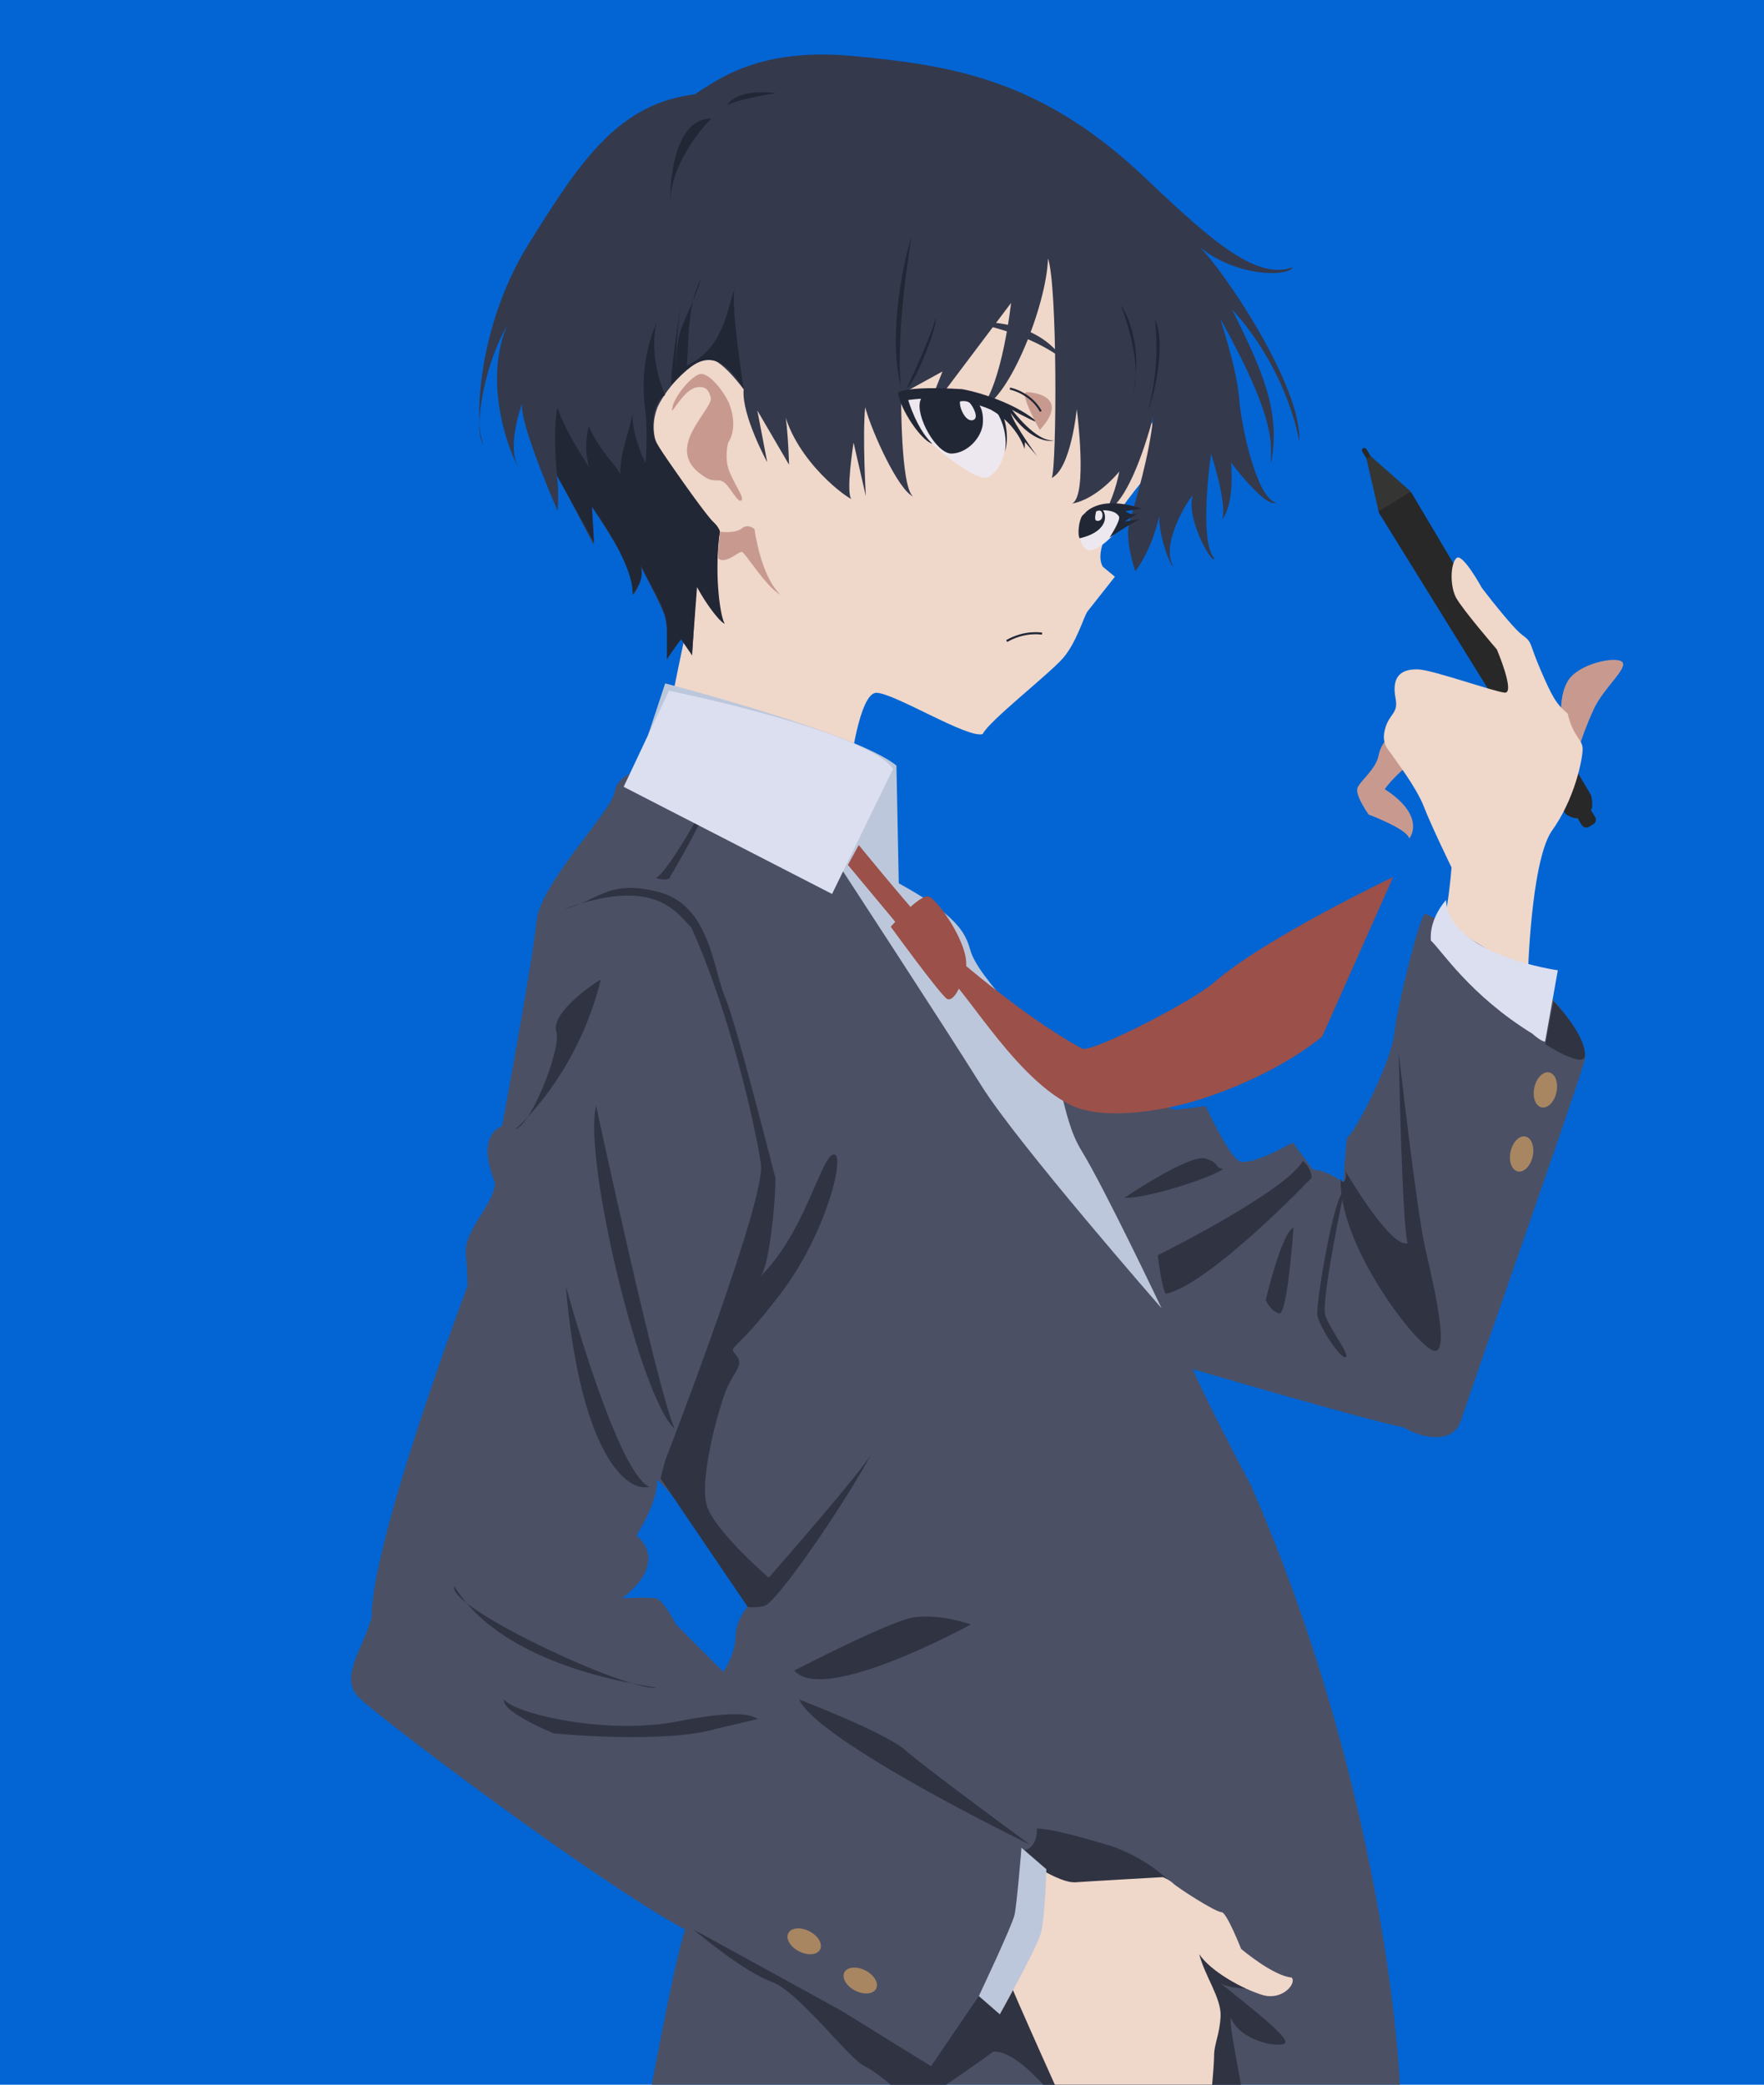 <?xml version="1.0" encoding="UTF-8"?><svg id="_圖層_1" xmlns="http://www.w3.org/2000/svg" viewBox="0 0 237 280"><defs><style>.cls-1{fill:#222736;}.cls-2{fill:#bcc7db;}.cls-3{fill:#a78661;}.cls-4{fill:#ede8ef;}.cls-5{fill:#efd7ca;}.cls-6{isolation:isolate;}.cls-7{fill:#282828;}.cls-8{fill:#4b5065;}.cls-9{fill:#0365d3;}.cls-10{fill:#303342;}.cls-11{fill:#9b5049;}.cls-12{fill:#dcdff0;}.cls-13{fill:#34394c;}.cls-14{fill:#c89a8f;}.cls-15{fill:#353533;}.cls-16{fill:none;stroke:#222736;stroke-miterlimit:10;stroke-width:.28px;}</style></defs><g class="cls-6"><g id="Layer_1"><rect class="cls-9" x="-76.72" y="-22.93" width="374.2" height="344.26"/><path class="cls-7" d="M211.96,109.86c-.29.18-1.49-.31-1.69-.64l-24.95-40.25c-.2-.33-.12-.74.17-.93l3.31-2.02c.3-.18.7-.06.9.27l23.99,40.38c.2.33.4,1.89.03,2.12l-1.76,1.07h0Z"/><path class="cls-7" d="M211.97,108.59l.6-.36c.33-.2.76-.1.96.23l.78,1.27c.2.33.1.76-.23.96l-.6.36c-.33.2-.76.1-.96-.23l-.78-1.27c-.2-.33-.1-.76.23-.96Z"/><path class="cls-7" d="M184.66,62.71c-.16.09-.37.02-.49-.17l-1.12-1.83c-.11-.19-.08-.41.08-.51h0c.15-.09.37-.02.48.17l1.12,1.83c.11.19.08.41-.08.51h0Z"/><polygon class="cls-15" points="189.54 66.02 184.12 61.24 183.58 61.59 185.22 68.67 189.54 66.02"/><path class="cls-14" d="M212,100.79s.89-2.9,2.17-5.63c1.28-2.73,4.57-5.41,3.79-6.24s-5.96.17-7.36,2.62-.67,6.02-.67,6.02l2.06,3.23h0Z"/><path class="cls-14" d="M186.78,98.93s-1.19.67-1.56,2.53-2.38,3.34-2.82,4.31,1.49,3.64,1.49,3.64c0,0,5.2,1.93,5.43,3.2.37-.37,2.01-3.2-3.27-6.61.89-1.34,2.97-3.12,2.97-3.12"/><path class="cls-5" d="M205.27,131.2s.37-15.06,3.12-19.45c3.2-4.38,4.24-9.81,4.24-11.15s-1.26-1.56-2.01-4.76c-1.49-1.26-2.01-2.08-3.64-5.87s-1.04-3.64-2.45-4.68-5.43-6.32-5.43-6.32c0,0-2.6-4.76-3.42-4.01s-.89,3.72-.07,5.28,5.5,6.99,5.5,6.99c0,0,2.53,5.95,1.04,5.8-1.49-.15-9.66-3.05-11.59-3.12s-3.72.59-3.05,3.94c.37,2.01-.82,1.93-1.41,4.01s.52,2.9.89,3.49,3.27,4.31,4.31,6.99,3.72,8.17,3.72,8.17c0,0-.67,9.14-2.23,9.81s9.99,8,12.48,4.88h0Z"/><path class="cls-5" d="M156.67,61.07s-10.8,10.96-8.51,15.04l1.63,1.35s-3.18,4.02-3.67,4.65-1.44,4.12-3.28,6.26-9.97,8.46-10.81,10.22c-1.98.65-11.76-5.44-14.25-5.54-2.36-.09-3.6,10.37-3.6,10.37l-24.09-8.55s2.97-15.34,4.41-19.28-12.56-19.05-12.56-19.05l19.17-18.35,34.39-9.96s10.29,2.1,10.86,2.66,9.53,29.54,9.53,29.54"/><path class="cls-13" d="M99.93,52.32s-3.23-4.5-5.03-4.16c-1.8.33-5.18,3.55-6.57,6.55-1.14,3,0,5.1,0,5.1,0,0,6.47,9.43,7.54,10.35s.77,1.73.77,1.73c0,0-1,8.91.71,11.87-1.13-.42-3.8-5.11-3.8-5.11l-.56,9.4-1.59-2.34-1.83,2.95s.19-4.23-.14-5.6-3.58-7.42-3.58-7.42c0,0,.42,3.54-.88,4.24,0,0,.22-2.18-1.31-5.08s-4.13-6.73-4.13-6.73l.25,5.1s-4.47-8.52-5.17-9.76c.57.61.32,5.22.32,5.22,0,0-5.13-11.63-4.79-14.43.12-.31-2.28,6.06-.39,8.59-.5-.24-5.24-10.57-1.62-19.07-3.28,5.76-4.54,14.24-3.15,16.09-1.28-2.6-.95-15.79,5.99-26.95s12.07-18.94,22.38-20.19c3.33-2.16,8.87-6.34,21.45-5.13s24.54,2.91,38.27,15.61c8.88,8.41,15.55,14.72,20.63,12.73-.48,1.25-7.44,1.47-12.6-2.76,3.02,2.76,13.87,18.73,13.47,26.2,0,0-1.43-9.44-9.06-17.79,4.21,8.4,6.59,13.91,5.25,20.71-.09-2.42,1.05-5.36-6.85-19.5,0,0,2.27,6.81,2.56,10.66s2.35,13.47,4.97,14.12c-1.48.7-6.04-5.39-6.04-5.39,0,0,.57,5.34-1.21,7.67.78-1.94-1.48-8.87-1.48-8.87,0,0-1.71,11.72.43,14.05-.11,1.12-3.8-5.17-2.91-8.36.12-.56-4.52,6.22-2.61,9.43-.18.31-1.85-3.52-1.89-6.69-1,4.62-3.2,7.38-3.2,7.38,0,0-1.49-4.33-.77-6.71s2.68-8.8,3.18-14.04c-1.36,5.06-3.7,11.62-6.36,12.71,1.39-2.82,1.8-5.37,1.8-5.37,0,0-2.94,3.71-6.35,4.31,2.16-1.02.64-12.7.64-12.7,0,0-.77,7.97-3.36,9.25.67-1.44.78-25.95-.51-29.47-.17,6.16-5.17,18.85-9,20.14,2.88-3.4,4.04-14.17,4.04-14.17l-11.74,15.58,2.53-6.38-5.56,3.06s-.08,12.56,1.61,13.72c-1.94-.78-5.52-8.57-6.44-11.98-.38,3.99.09,11.94.09,11.94l-1.65-7.19s-1.09,6.92-.27,7.59c-1.25-.54-8.41-6.05-9.38-13.25.83,1.73.98,8.63.98,8.63l-4.26-7.28,1.33,6.95s-3.44-6.3-3.17-9.72c0,0,.02-.04.02-.04Z"/><path class="cls-1" d="M122.46,31.82s-2.17,12.62-1.42,20.17c-1.87-7.53.61-17.73,1.42-20.17Z"/><path class="cls-1" d="M99.93,52.26s-1.74-10.85-1.26-13.42c-.95,2.48-1.39,7.99-6.4,10.25.33-2.94-.06-7.79,1.95-11.78-1.83,6.13-3.47,6.06-3.3,11.94-.27-2.75.55-8.22.55-8.22,0,0-1.26,7.48-1.31,10.7,2.67-2.65,5.61-6.29,9.77.53h0Z"/><path class="cls-1" d="M89.36,53.04s-2.3-4.82-1.15-9.73c-.99,2.49-2.3,6.23-1.48,12.05.32,3.35,0,6.86,0,6.86,0,0-2.01-3.94-1.73-7.16-.02,1.91-1.75,5.48-1.66,8.65-.58-1.35-2.65-2.86-4.24-6.48-.8,3.14.07,5.55.07,5.55,0,0-3.43-5.13-4.26-8.06-.71,3.04-.07,9.19-.07,9.19l4.97,8.94-.28-4.77s5.4,7.18,5.5,11.65c.41-.57,1.56-1.7,1.07-3.79,2.11,4.36,3.43,5.65,3.52,8.82-.02,2.1,0,3.69,0,3.69l1.88-2.59,1.47,1.99.68-9.01s1.74,3.38,3.69,4.94c-.95-2.13-1.27-9.17-.61-12.35,0,0,.04-.42-1.14-1.57-1.8-2.03-7.31-9.84-7.65-10.96s-.48-4.66,1.42-5.85h0Z"/><path class="cls-1" d="M95.57,15.92s-5.62,5.48-5.54,11.64c-.06-4.48.97-11.67,5.54-11.64Z"/><path class="cls-1" d="M97.69,14.21s.9-2.44,6.79-1.67c-.65-.08-6.61,1.11-6.79,1.67Z"/><path class="cls-1" d="M121.82,52.15s3.57-7.57,3.86-9.44c.39.93-2.81,8.99-3.86,9.44Z"/><path class="cls-1" d="M154.2,55.33c-.06.18,1.79-5.43.96-12.45,1.15,2.04.72,7.89-.96,12.45Z"/><path class="cls-1" d="M150.6,41s3.07,4.04,1.71,11.59c.43-1.23.72-5.03-1.71-11.59Z"/><path class="cls-4" d="M134.96,57.05s1.04,4.98-2.15,7.03c-1.67.95-8.6-5.07-9.41-6.31s-1.97-4.36-1.97-4.36c0,0,5.21-1.47,10.03.1,4.13,1.58,3.5,3.55,3.5,3.55h0Z"/><path class="cls-1" d="M137.66,60.31s-.91-3.28-4.55-5.29c-3.69-1.63-8.48-1.69-11.09-1.29.57,1.83,1.67,4.39,3.25,5.87-1.44-.35-4.35-4.62-4.63-6.86,0,0,.83-.94,8.64-.47,3.12.58,7.8,2.32,10.13,4.47-1.19-.42-3.44-1.7-3.44-1.7,0,0,3.29,4.44,5.65,4.09-.8.32-3.36-.08-5.83-3.66.52,1.67,3.56,5.8,3.56,5.8l-1.64-1.91-.05.93v.02h0Z"/><path class="cls-1" d="M134.42,54.98s1.44,2.76.59,5.73c.19-1.15.26-3.46-1.36-5.79"/><path class="cls-4" d="M147.57,68.18s-2.12-.25-2.55,2.4c-.1,1.81.29,2.8.97,3.22s2.14-.34,4.07-2.45c1.93-2.11.02-3.14.02-3.14l-2.52-.03h0Z"/><path class="cls-1" d="M145.8,68.85s3.63-.98,4.53.5c.29.51-1.27,2.86-1.27,2.86,0,0,1.53-1,2.36-1.52s1.67-.95,1.67-.95l-2,.31,1.85-1.14s-.74.48-1.73-.26c.19-.05,2.19-.31,2.19-.31,0,0-4.97-1.99-7.6.52h0Z"/><path class="cls-1" d="M132.06,56.76c-.11,2.04-2.15,4.13-4.21,4.16-2.06.03-4.89-5.07-4.2-7.13.65-1.94,2.27-.76,4.33-.79s4.25.52,4.08,3.76Z"/><path class="cls-1" d="M145.42,69.25s1.35-1.45,2.32-1.09,1.66,3.12-2.68,4.14c-.32-.46-.12-2.42.36-3.05h0Z"/><path class="cls-16" d="M140,85.11s-2.24-.44-4.75.99"/><path class="cls-14" d="M96.74,71.41s2.13.34,3.09-.56c.79-.48,1.54.21,1.54.21,0,0,.78,6.19,3.47,8.82-2.07-1.19-4.74-5.77-5.21-5.76s-2.17,1.71-3.16.88c.03-1.12.26-3.59.26-3.59h.01Z"/><path class="cls-14" d="M97.85,59.43s1.42-1.84.12-5.23c-.63-1.48-2.67-4.21-3.92-3.96s-3.87,3.5-3.76,4.95c.46-.47,1.83-2.92,3.32-3.17s1.69.77,1.88,1.37-.95,1.97-1.87,3.48-2.74,4.56.65,6.9c1.6,1.24,2.06.44,2.9.94s1.9,2.82,2.41,2.53-.72-1.86-1.54-3.8c-.82-1.95-.19-4.01-.19-4.01h0Z"/><path class="cls-13" d="M130.65,43.3s7.95-.85,12,4.69c.26.62-2.77-2.82-12-4.69Z"/><path class="cls-14" d="M139.7,57.74s-2.86-5.05-1.75-5.06,5.79.67,1.75,5.06Z"/><path class="cls-16" d="M135.69,52.19s1.07.2,2.22.98c.69.46,1.4,1.13,1.93,2.08"/><path class="cls-8" d="M205.6,131.02s-13.4-8.28-14.13-8.28c-.73.24-3.65,11.94-4.14,16.08-.49,4.14-5.6,13.89-6.33,13.89-.24,1.22-.49,6.09-.49,6.09,0,0-2.44-1.71-4.14-1.71l-2.68-3.65s-5.85,3.41-7.31,2.44c-1.46-.97-4.39-7.31-4.39-7.31l-4.14.49s-21.68-7.55-28.02-17.3c-7.55-5.36-11.21-16.81-11.21-16.81l-32.4-11.45s-3.17.24-3.65,2.92c-.49,2.68-9.99,12.18-10.48,17.3s-4.63,27.53-4.63,27.53c0,0-3.65.97-.97,7.55,0,2.92-4.14,6.33-3.9,9.5s.24,4.39.24,4.39c0,0-12.91,34.11-12.91,44.58-1.22,4.38-4.39,8.04-1.71,10.72,2.68,2.68,31.67,24.6,43.85,31.18-1.46,4.14-4.87,22.9-4.87,22.9l9.99,3.9-1.71,10.96s4.14,9.01,2.68,14.86c-1.46,5.85-4.87,26.8-4.87,26.8l65.04-1.46,17.78-49.7s11.21-.24,11.94-2.44c.73-2.19-1.22-42.63-19.98-85.51-6.33-11.94-7.8-15.59-7.8-15.59,0,0,23.14,6.82,28.26,7.8,2.92,1.71,6.82,2.19,7.8-.97.97-3.17,15.59-44.58,16.57-48.24.97-3.65-7.31-11.45-7.31-11.45h.02ZM98.82,219.85c0,2.27-1.62,4.71-1.62,4.71l-6.33-6.33s-1.79-3.41-2.76-3.57-4.55,0-4.55,0c0,0,6.5-4.38,1.95-8.45,0,0,2.92-4.38,2.76-7.47,3.09,2.27,12.18,17.05,12.18,17.05,0,0-1.62,1.79-1.62,4.06h-.01Z"/><path class="cls-10" d="M89.32,196.3l.09-.24c1.19-3.09,13.51-35.08,12.82-39.71-.73-5.12-4.22-20.46-9.34-31.75-2.19-2.35-5.2-6.82-17.05-2.52,4.55-1.06,5.85-4.06,12.67-2.27,6.82,1.79,7.23,10.07,8.85,13.97s5.93,21.11,6.82,24.44c0,3.65-.89,12.34-2.11,13.32,6.09-5.93,8.2-16.16,9.91-16.48,1.71-.32-.89,10.56-7.15,18.76-6.25,8.2-7.06,6.82-5.93,8.2,1.14,1.38-.32,2.11-1.38,4.79s-3.65,12.1-2.52,15.51,8.28,9.58,8.28,9.58c0,0,12.99-14.78,13.89-16.81-3.49,6.58-12.83,20.3-14.54,20.63-1.71.32-2.19.08-2.19.08l-11.69-17.22.57-2.27h0Z"/><path class="cls-10" d="M151.08,160.87s8.69-5.85,10.8-5.28,1.22,1.3,2.44,1.38c-.89.97-10.15,4.06-13.24,3.9Z"/><path class="cls-10" d="M155.55,168.59s17.22-8.55,19.49-12.67c1.19.97,1.19,2.27,1.19,2.27,0,0-13.64,14.29-19.6,15.59-.54-.65-1.08-5.2-1.08-5.2h0Z"/><path class="cls-10" d="M180.78,157.33s6.06,10.39,8.34,9.64c-.76-2.49-1.19-25.55-1.19-25.55,0,0,2.38,21.11,3.57,26.31s3.57,15.16.76,13.53c-2.82-1.62-12.45-14.4-12.13-22.95.22.87.87.32.65-.97h0Z"/><path class="cls-10" d="M180.56,160.09s-3.14,14.73-2.49,16.62,3.41,5.36,2.71,5.58-3.57-4.17-3.79-5.63,2.27-16.46,3.57-16.57h0Z"/><path class="cls-10" d="M173.79,164.88s-.81,11.86-1.95,11.53c-1.14-.32-1.79-1.79-1.79-1.79,0,0,2.11-9.01,3.74-9.74h0Z"/><path class="cls-10" d="M106.72,224.37s12.83-6.66,16.08-7.15c3.74-.49,7.63.97,7.63.97,0,0-19.81,10.88-23.71,6.17h0Z"/><path class="cls-10" d="M107.37,228.27s11.53,4.39,14.29,6.82c2.76,2.44,16.73,12.67,16.73,12.67,0,0-28.42-13.8-31.02-19.49h0Z"/><path class="cls-10" d="M101.85,230.87c-.49,0-.97-1.62-10.72.32-9.74,1.95-22.25-1.14-23.39-2.92-.49,1.62,6.66,4.55,6.66,4.55,0,0,14.94,1.46,21.93-.65,4.22-.97,5.52-1.3,5.52-1.3h0Z"/><path class="cls-10" d="M80.09,148.53s8.28,38.49,10.56,43.36c-4.55-3.9-12.34-36.22-10.56-43.36Z"/><path class="cls-10" d="M76.02,172.73s6.82,25.01,11.21,26.96c-2.92.81-9.26-4.22-11.21-26.96Z"/><path class="cls-10" d="M69.2,151.7s8.28-6.98,11.53-20.14c-1.46.81-6.66,4.55-6.01,6.98.81,1.95-3.25,12.51-5.52,13.16Z"/><path class="cls-10" d="M93.97,109.39s-4.39,7.88-5.85,8.53c2.03.57,1.95-.24,1.95-.24,0,0,3.74-6.25,4.55-8.61s-.65.32-.65.32Z"/><path class="cls-10" d="M137.6,248.52s1.79-.24,1.71-2.92c1.87-.08,7.88,1.71,9.74,2.27,1.87.57,7.39,2.84,10.8,7.96,2.92,2.19,10.15,11.21,10.15,11.21,0,0-4.71.41-6.17-.81,3.33,2.76,10.07,7.8,8.69,8.28s-5.93-.57-7.15-3.49c-.41,1.54,3.17,15.67,1.79,15.83-1.38.16-3.82-3.98-6.01-3.9-2.19.08-17.13,1.87-17.13,1.87,0,0-6.5-9.5-10.56-9.26-6.5,4.71-10.64,7.23-10.64,7.23,0,0-4.55-4.3-6.66-5.28-2.11-.97-8.93-10.15-12.59-11.37-3.9-1.46-10.39-6.98-10.39-6.98,0,0,19.73,10.8,20.22,11.12s11.69,7.23,11.69,7.23l6.42-9.42,2.76,2.27,1.71-2.92s3.98-17.54,1.62-18.92h0Z"/><path class="cls-5" d="M140.13,251.23s2.8,1.71,4.39,1.58c1.58-.12,11.72-.69,11.72-.69,0,0,.92.38,1.41.87s5.63,3.84,6.5,3.84c.7.11,2.6,4.93,2.6,4.93,0,0,4.28,3.63,6.77,3.84.76.7-1.14,3.09-3.79,2.38-2.65-.76-7.09-3.19-8.61-5.52.76,2.98,2.98,5.9,2.87,8.34s-.87,3.74-.87,5.25-.54,7.63-.97,8.93-3.36,12.88-3.25,14.62c-.97,0-2.92-3.3-2.6-6.5s.87-7.2.87-7.2c0,0-1.62,1.3-3.03,0-1.41-1.03-3.03.43-3.9-.05s-2.06-2.65-2.92-2.33-2.82,2.49-3.14,1.89-8.66-19.16-8.66-19.54,4.63-14.64,4.63-14.64h-.02Z"/><path class="cls-2" d="M137.25,248.18l3.33,2.88s-.16,6.62-.77,8.69-5.48,10.8-5.48,10.8l-2.82-2.46s4.48-9.45,4.8-10.92.93-8.99.93-8.99h.01Z"/><path class="cls-2" d="M85.04,104.89l4.33-13.1s25.88,6.71,31.07,11.04l.32,16.13s-33.46-13.1-35.73-14.08h0Z"/><path class="cls-2" d="M112.27,115.51s14.7,22.49,19.57,30.29,24.22,29.91,24.22,29.91c0,0-7.65-16.1-10.74-21.14-3.09-5.03-2.11-10.94-6.88-16.24-4.76-5.31-6.93-8.01-7.8-9.96s-.11-4.55-10.72-10.18c-4.76-3.25-7.66-2.68-7.66-2.68h.01Z"/><path class="cls-12" d="M119.99,103.26l-8.2,16.81-28-14.39,6.09-12.91s26.45,5.37,30.11,10.49Z"/><path class="cls-12" d="M194.27,120.89s-2.27,2.44-2.03,5.44c1.38,1.22,5.2,7.31,13.64,12.51,1.3,1.14,1.71,1.06,1.71,1.06l1.71-9.58s-14.62-2.03-15.02-9.42h-.01Z"/><path class="cls-10" d="M207.62,140.25l1.1-5.77s4.43,4.47,4.22,7.43c-.41,1.54-5.32-1.66-5.32-1.66h0Z"/><ellipse class="cls-3" cx="207.63" cy="146.38" rx="2.4" ry="1.52" transform="translate(19.87 317.51) rotate(-77.53)"/><ellipse class="cls-3" cx="204.43" cy="155" rx="2.4" ry="1.52" transform="translate(8.95 321.13) rotate(-77.53)"/><ellipse class="cls-3" cx="108.05" cy="260.74" rx="1.52" ry="2.4" transform="translate(-173.29 238.2) rotate(-62.91)"/><ellipse class="cls-3" cx="115.58" cy="266.01" rx="1.52" ry="2.4" transform="translate(-173.88 247.77) rotate(-62.91)"/><path class="cls-11" d="M115.38,113.5s5.36,6.58,9.26,10.96c1.71,4.39.24,4.87.24,4.87l-10.96-13.16,1.46-2.68h0Z"/><path class="cls-11" d="M119.68,124.46s3.82-4.3,5.03-4.06,5.77,6.82,5.03,9.74-1.71,4.3-2.44,4.06-7.63-9.74-7.63-9.74h.01Z"/><path class="cls-11" d="M127.31,127.61s9.77,8.71,18.06,13.23c1.19.65,14.8-6.31,17.76-8.9,6.79-5.94,24.04-14.14,24.04-14.14l-9.52,21.4s-5.85,5.21-17.12,8.68c-2.61.8-11.72,2.97-16.67.54-8.23-4.04-15.38-17.92-17.68-17.98"/><path class="cls-10" d="M88.09,226.7c1.46-.08-19.73-1.71-27.04-13.64-1.22,2.68,22.66,13.89,27.04,13.64h0Z"/><path class="cls-4" d="M128.98,53.92s.95-.21,1.36.25,1.28,2.06.33,2.27-1.82-1.69-1.69-2.52Z"/><path class="cls-4" d="M147.25,68.71s.45-.29.71-.02.29,1.21-.45,1.27c-.59.04-.33-.74-.25-1.25h-.01Z"/></g></g></svg>